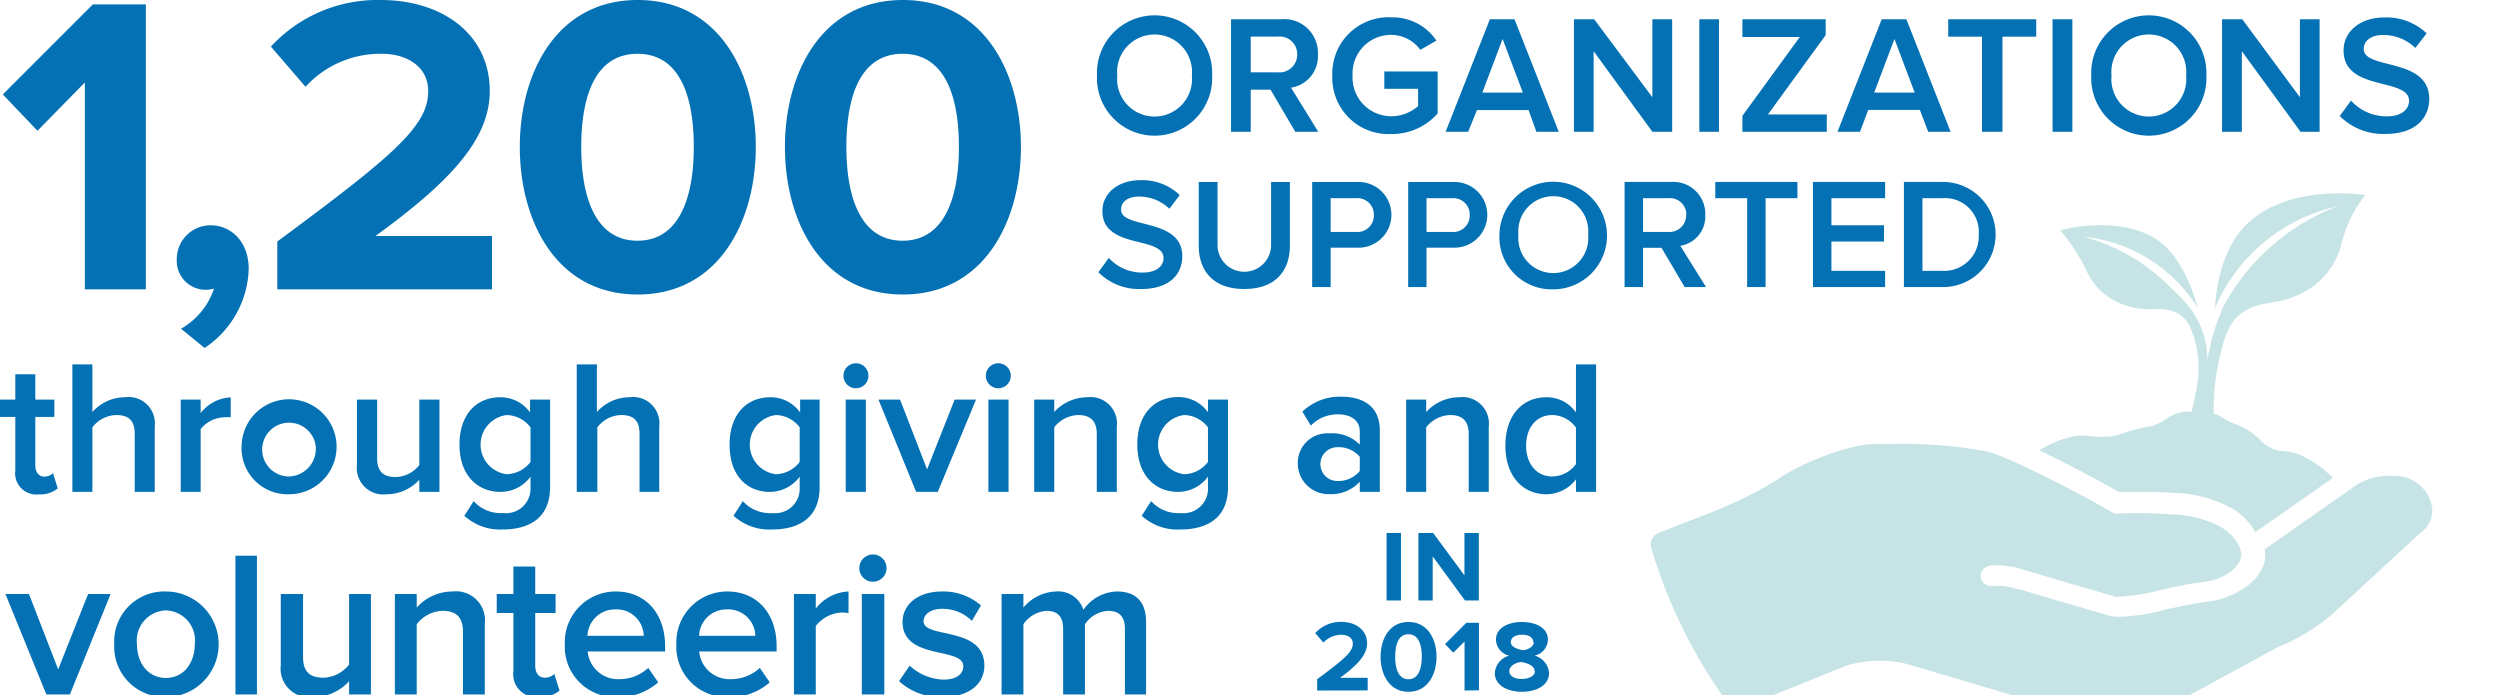 <svg xmlns="http://www.w3.org/2000/svg" width="222.15" height="61.79"><g id="Layer_2" data-name="Layer 2"><g id="Layer_1-2" data-name="Layer 1"><path d="M7.71 49V30.62L3.5 34.91.42 31.68l8-8h4.71V49zm10.64 5.21l-2.09-1.71a6.44 6.44 0 0 0 2.93-3.57 2.57 2.57 0 0 1-3.31-2.62 3 3 0 0 1 3-3c1.79 0 3.39 1.41 3.39 3.88a8.74 8.74 0 0 1-3.92 7.02zM24.81 49v-4.25c10.38-7.67 13.41-10.26 13.41-13.37 0-2.24-2-3.31-4.1-3.31a9 9 0 0 0-6.8 2.93l-3.08-3.57A12.91 12.91 0 0 1 34 23.29c5.43 0 9.69 3 9.69 8.09 0 4.33-3.57 8.09-10.15 12.88h10.35V49zm21.55-12.65c0-6.53 3.23-13.06 10.48-13.06s10.49 6.53 10.49 13.06-3.23 13.11-10.49 13.11-10.48-6.57-10.48-13.11zm15.46 0c0-4.67-1.33-8.28-5-8.28s-5 3.61-5 8.28 1.37 8.33 5 8.33 5-3.68 5-8.33zm8.1 0c0-6.53 3.23-13.06 10.48-13.06s10.49 6.53 10.49 13.06-3.23 13.11-10.49 13.11-10.48-6.57-10.48-13.11zm15.46 0c0-4.67-1.33-8.28-5-8.28s-5 3.61-5 8.28 1.37 8.33 5 8.33 5-3.68 5-8.33zM97.65 30a5.12 5.12 0 1 1 10.23 0 5.12 5.12 0 1 1-10.23 0zm8.43 0a3.33 3.33 0 1 0-6.63 0 3.33 3.33 0 1 0 6.63 0zm9.19 5l-2.2-3.74h-1.76V35h-1.75V25H114a3 3 0 0 1 3.28 3.14 2.82 2.82 0 0 1-2.39 2.94l2.42 3.92zm.17-6.89a1.56 1.56 0 0 0-1.71-1.57h-2.42v3.18h2.42a1.58 1.58 0 0 0 1.71-1.6zm3.12 1.89a5 5 0 0 1 5.25-5.17 4.69 4.69 0 0 1 4 2.07l-1.43.82a3.22 3.22 0 0 0-2.59-1.33 3.42 3.42 0 0 0-3.43 3.61 3.44 3.44 0 0 0 3.45 3.62 3.62 3.62 0 0 0 2.37-.9v-1.54h-3v-1.54h4.74v3.73a5.4 5.4 0 0 1-4.11 1.83 5 5 0 0 1-5.25-5.2zm18.13 5l-.69-1.93h-4.59l-.78 1.93h-2l3.93-10h2.19l3.93 10zm-3-8.25l-1.8 4.77h3.6zM147 35l-5.22-7.16V35h-1.75V25h1.8l5.17 6.93V25h1.76v10zm4.17 0V25h1.75v10zm3.83 0v-1.42l5.1-7H155V25h7.4v1.41l-5.13 7.05h5.23V35zm16.51 0l-.74-1.94h-4.59l-.73 1.94h-2l3.93-10h2.19l3.93 10zm-3-8.25l-1.8 4.77h3.6zm7.78 8.25v-8.45h-3V25h7.82v1.55h-3V35zm6.27 0V25h1.76v10zm3.44-5a5.12 5.12 0 1 1 10.23 0A5.12 5.12 0 1 1 186 30zm8.43 0a3.33 3.33 0 1 0-6.63 0 3.33 3.33 0 1 0 6.63 0zm10.17 5l-5.22-7.16V35h-1.76V25h1.8l5.12 6.93V25h1.75v10zm3.48-1.4l1-1.37a4.27 4.27 0 0 0 3.16 1.4c1.44 0 2-.71 2-1.38 0-2.1-5.82-.8-5.82-4.47 0-1.67 1.44-2.94 3.64-2.94a5.19 5.19 0 0 1 3.74 1.41l-1 1.3a4.1 4.1 0 0 0-2.91-1.15c-1 0-1.68.51-1.68 1.24 0 1.88 5.82.72 5.82 4.44 0 1.67-1.19 3.11-3.87 3.11a5.46 5.46 0 0 1-4.08-1.59zM1.53 65.09v-4.75H.17V58.8h1.36v-2.25h1.78v2.25H5v1.54H3.31v4.3c0 .57.28 1 .79 1a1.08 1.08 0 0 0 .78-.31l.42 1.36a2.4 2.4 0 0 1-1.66.53 1.89 1.89 0 0 1-2.11-2.13zM12.14 67v-5.16c0-1.29-.65-1.67-1.65-1.67a2.76 2.76 0 0 0-2.11 1.09V67H6.6V55.67h1.78v4.23a3.89 3.89 0 0 1 2.89-1.31 2.34 2.34 0 0 1 2.65 2.6V67zm4.09 0v-8.2H18V60a3.57 3.57 0 0 1 2.67-1.4v1.77a2.72 2.72 0 0 0-.55 0A2.8 2.8 0 0 0 18 61.42V67zm5.41-4.11a4.22 4.22 0 1 1 4.22 4.32 4.09 4.09 0 0 1-4.22-4.32zm6.58 0a2.39 2.39 0 1 0-2.36 2.74 2.46 2.46 0 0 0 2.36-2.74zM37.43 67v-1.08a3.92 3.92 0 0 1-2.89 1.29 2.35 2.35 0 0 1-2.65-2.6V58.8h1.79V64c0 1.27.64 1.68 1.66 1.68a2.73 2.73 0 0 0 2.09-1.07V58.8h1.79V67zm4 2.12l.83-1.3a3.23 3.23 0 0 0 2.62 1.06 2.18 2.18 0 0 0 2.43-2.3v-.93A3.3 3.3 0 0 1 44.67 67C42.58 67 41 65.51 41 62.81s1.51-4.22 3.63-4.22a3.22 3.22 0 0 1 2.64 1.35V58.8h1.78v7.78c0 3-2.21 3.76-4.21 3.76a4.72 4.72 0 0 1-3.41-1.22zm5.88-4.78v-3.08a2.75 2.75 0 0 0-2.11-1.09 2.65 2.65 0 0 0 0 5.26 2.75 2.75 0 0 0 2.11-1.09zM57 67v-5.16c0-1.29-.64-1.67-1.64-1.67a2.76 2.76 0 0 0-2.11 1.09V67h-1.83V55.67h1.79v4.23a3.89 3.89 0 0 1 2.89-1.31 2.34 2.34 0 0 1 2.65 2.6V67zm8.35 2.12l.83-1.3a3.23 3.23 0 0 0 2.62 1.06 2.18 2.18 0 0 0 2.43-2.3v-.93A3.32 3.32 0 0 1 68.59 67C66.5 67 65 65.51 65 62.81s1.51-4.22 3.63-4.22a3.23 3.23 0 0 1 2.64 1.35V58.8H73v7.78c0 3-2.21 3.76-4.21 3.76a4.72 4.72 0 0 1-3.44-1.22zm5.88-4.78v-3.08a2.75 2.75 0 0 0-2.11-1.09 2.65 2.65 0 0 0 0 5.26 2.75 2.75 0 0 0 2.11-1.09zm3.89-7.65a1.11 1.11 0 1 1 1.11 1.1 1.11 1.11 0 0 1-1.11-1.1zm.2 10.31v-8.2h1.79V67zm6.26 0l-3.35-8.2h1.92l2.4 6.2L85 58.8h1.9L83.5 67zm6.19-10.31a1.11 1.11 0 1 1 1.1 1.1 1.11 1.11 0 0 1-1.1-1.1zM88 67v-8.2h1.79V67zm9.63 0v-5.13c0-1.29-.67-1.7-1.67-1.7a2.83 2.83 0 0 0-2.11 1.09V67h-1.78v-8.2h1.78v1.1a4 4 0 0 1 2.91-1.31 2.36 2.36 0 0 1 2.65 2.64V67zm3.99 2.12l.84-1.3a3.22 3.22 0 0 0 2.61 1.06 2.18 2.18 0 0 0 2.44-2.3v-.93a3.32 3.32 0 0 1-2.64 1.35c-2.09 0-3.64-1.51-3.64-4.21s1.52-4.22 3.64-4.22a3.23 3.23 0 0 1 2.64 1.35V58.8h1.78v7.78c0 3-2.21 3.76-4.22 3.76a4.73 4.73 0 0 1-3.45-1.22zm5.89-4.78v-3.08a2.75 2.75 0 0 0-2.11-1.09 2.65 2.65 0 0 0 0 5.26 2.75 2.75 0 0 0 2.11-1.09zM121 67v-.9a3.46 3.46 0 0 1-2.67 1.1 2.74 2.74 0 0 1-2.84-2.72 2.63 2.63 0 0 1 2.84-2.68 3.42 3.42 0 0 1 2.67 1v-1.16c0-1-.8-1.53-1.92-1.53a3.3 3.3 0 0 0-2.43 1l-.75-1.24a4.8 4.8 0 0 1 3.45-1.33c1.84 0 3.43.77 3.43 3V67zm0-1.87v-1.25a2.45 2.45 0 0 0-2-.85 1.5 1.5 0 1 0 0 3 2.45 2.45 0 0 0 2-.89zm9.68 1.87v-5.13c0-1.29-.67-1.7-1.67-1.7a2.83 2.83 0 0 0-2.11 1.09V67h-1.78v-8.2h1.78v1.1a4 4 0 0 1 2.91-1.31 2.36 2.36 0 0 1 2.65 2.64V67zm9.53 0v-1.12a3.29 3.29 0 0 1-2.63 1.33c-2.09 0-3.64-1.6-3.64-4.32s1.53-4.3 3.64-4.3a3.17 3.17 0 0 1 2.63 1.35v-4.27H142V67zm0-2.48v-3.24a2.66 2.66 0 0 0-2.1-1.11c-1.43 0-2.33 1.14-2.33 2.72s.9 2.74 2.33 2.74a2.65 2.65 0 0 0 2.1-1.1zM4.29 85L.65 76.07h2.09l2.6 6.7L8 76.07h2L6.38 85zm6.03-4.47a4.45 4.45 0 0 1 4.59-4.68 4.69 4.69 0 0 1 0 9.38 4.48 4.48 0 0 1-4.59-4.7zm7.16 0a2.67 2.67 0 0 0-2.57-3 2.68 2.68 0 0 0-2.57 3c0 1.59.92 3 2.57 3s2.57-1.41 2.57-3zM21.09 85V72.67H23V85zm10.1 0v-1.18A4.26 4.26 0 0 1 28 85.23a2.55 2.55 0 0 1-2.88-2.83v-6.33h1.98v5.61c0 1.39.7 1.83 1.81 1.83a3 3 0 0 0 2.28-1.17v-6.27h1.94V85zm10.12 0v-5.58c0-1.4-.72-1.85-1.82-1.85a3 3 0 0 0-2.29 1.19V85h-1.94v-8.93h1.94v1.21a4.24 4.24 0 0 1 3.16-1.43 2.58 2.58 0 0 1 2.89 2.87V85zm4.48-2.08v-5.16h-1.48v-1.69h1.48v-2.44h1.94v2.44h1.81v1.69h-1.81v4.68c0 .61.29 1.07.85 1.07a1.24 1.24 0 0 0 .85-.33l.46 1.48a2.64 2.64 0 0 1-1.81.57 2.05 2.05 0 0 1-2.29-2.31zm4.57-2.39a4.51 4.51 0 0 1 4.53-4.68c2.68 0 4.38 2 4.38 4.85v.48h-6.88a2.71 2.71 0 0 0 2.83 2.46 3.74 3.74 0 0 0 2.55-1l.89 1.28A5.3 5.3 0 0 1 55 85.23a4.48 4.48 0 0 1-4.64-4.7zm4.51-3.09a2.45 2.45 0 0 0-2.5 2.35h5a2.4 2.4 0 0 0-2.5-2.35zm5.4 3.09a4.52 4.52 0 0 1 4.53-4.68c2.68 0 4.38 2 4.38 4.85v.48H62.3a2.71 2.71 0 0 0 2.83 2.46 3.76 3.76 0 0 0 2.56-1l.88 1.28A5.25 5.25 0 0 1 65 85.23a4.48 4.48 0 0 1-4.73-4.7zm4.51-3.09a2.44 2.44 0 0 0-2.49 2.35h5a2.41 2.41 0 0 0-2.51-2.35zM70.72 85v-8.93h1.94v1.3a3.9 3.9 0 0 1 2.91-1.52v1.93a2.49 2.49 0 0 0-.59-.06 3.08 3.08 0 0 0-2.32 1.2V85zm5.81-11.22a1.21 1.21 0 1 1 1.2 1.2 1.2 1.2 0 0 1-1.2-1.2zM76.75 85v-8.93h2V85zm3.31-1.18l.94-1.38a4.64 4.64 0 0 0 3 1.24c1.16 0 1.77-.49 1.77-1.19 0-1.75-5.4-.5-5.4-3.94 0-1.46 1.26-2.7 3.52-2.7a5.1 5.1 0 0 1 3.45 1.24l-.81 1.37a3.66 3.66 0 0 0-2.64-1.07c-1 0-1.65.48-1.65 1.11 0 1.57 5.4.39 5.4 3.94 0 1.59-1.31 2.79-3.72 2.79a5.42 5.42 0 0 1-3.86-1.41zM100.13 85v-5.82c0-1-.42-1.61-1.48-1.61a2.64 2.64 0 0 0-2.07 1.19V85h-1.94v-5.82c0-1-.41-1.61-1.46-1.61a2.71 2.71 0 0 0-2.07 1.19V85h-1.94v-8.93h1.94v1.21A3.94 3.94 0 0 1 94 75.85a2.34 2.34 0 0 1 2.44 1.63 3.75 3.75 0 0 1 3-1.63c1.63 0 2.57.89 2.57 2.7V85zm23.25-8.35v-6h1.28v6zm6.97 0l-2.87-3.92v3.92h-1.27v-6h1.31l2.78 3.77v-3.77h1.28v6zm-13.14 8v-1c2.45-1.82 3.17-2.43 3.17-3.17 0-.53-.47-.78-1-.78a2.17 2.17 0 0 0-1.61.69l-.73-.84a3.05 3.05 0 0 1 2.31-1c1.29 0 2.3.72 2.3 1.91 0 1-.84 1.92-2.4 3.06h2.45v1.12zm5.64-3c0-1.55.76-3.09 2.48-3.09s2.49 1.54 2.49 3.09-.77 3.11-2.49 3.11-2.48-1.56-2.48-3.11zm3.66 0c0-1.11-.31-2-1.18-2s-1.18.85-1.18 2 .33 2 1.18 2 1.18-.89 1.18-2zm3.8 3v-4.36l-1 1-.73-.77 1.89-1.89h1.12v6zm2.69-1.56a1.72 1.72 0 0 1 1.28-1.54 1.5 1.5 0 0 1-1.18-1.41c0-1.13 1.19-1.58 2.31-1.58s2.31.45 2.31 1.58a1.51 1.51 0 0 1-1.18 1.41 1.74 1.74 0 0 1 1.28 1.54c0 1.12-1.15 1.67-2.41 1.67s-2.41-.55-2.41-1.67zm3.53-.18c0-.49-.75-.73-1.12-.78s-1.12.29-1.12.78.49.71 1.12.71 1.16-.27 1.16-.71zm-.11-2.55c0-.43-.42-.67-1-.67s-1 .24-1 .67.65.63 1 .69 1.04-.25 1.04-.69z" transform="translate(-.17 -23.29)" fill="#0371b4"/><g fill="#c6e4e5"><path d="M194.91 59.88a2.68 2.68 0 0 0-.42 0c-1.55 0-1.93 1.11-3.57 1.36s-2.41.81-3.42.84c-2 .08-1.25-.11-2.66-.08a8.75 8.75 0 0 0-3.49 1.33.18.18 0 0 1 .09 0c2.69 1.29 5.73 2.94 7 3.67 2 0 3.67 0 5 .09a11.36 11.36 0 0 1 5 1.34 5.66 5.66 0 0 1 2.14 2.15l6.88-4.82a8.82 8.82 0 0 0-2.58-1.89 4 4 0 0 0-1.92-.49 3.19 3.19 0 0 1-1.91-.94 5.71 5.71 0 0 0-2.32-1.5c-.68-.18-1.28-.8-1.85-.9a20.48 20.48 0 0 1 .71-5.73 10.06 10.06 0 0 1 .51-1.55 3.75 3.75 0 0 1 1.24-1.63c1.54-1.17 3.21-.68 5.31-1.76a6.72 6.72 0 0 0 3.58-4.37 10.84 10.84 0 0 1 2.13-4.38s-5.72-.94-9.63 1.83c-3.45 2.43-3.61 7.08-3.76 8.27a15.47 15.47 0 0 1 10.87-9.09 19.5 19.5 0 0 0-10.05 8.79 19.8 19.8 0 0 0-.87 2.29c-.21.55-.45 1.86-.6 2.51a7.61 7.61 0 0 0-1.52-4.52c-.22-.3-.44-.55-.44-.55a14.2 14.2 0 0 0-1.15-1.15 17.2 17.2 0 0 0-7.86-4.67 13.53 13.53 0 0 1 10.13 6.36c-.3-.94-1.33-5-4.25-6.46-3.56-1.78-8-.47-8-.47a16.1 16.1 0 0 1 2.27 3.41 5.64 5.64 0 0 0 3.65 3.28c1.74.63 2.91 0 4.27.56a2.6 2.6 0 0 1 1.37 1.36 9.17 9.17 0 0 1 .64 5 25.12 25.12 0 0 1-.52 2.51z" transform="translate(-.17 -23.29)"/><path d="M216.28 68.36a3.33 3.33 0 0 0-3.28-2.78 6.31 6.31 0 0 0-2.34.27c-.26.09-.73.33-.93.42l-8.32 5.83a2.76 2.76 0 0 1 0 1c-.37 2-2.9 3.4-5.08 3.66-1.19.14-2.49.43-3.74.7a17.14 17.14 0 0 1-4.38.64 4 4 0 0 1-.55-.09c-1.22-.34-6.06-1.77-8.09-2.37h-.16a5.59 5.59 0 0 0-1.24-.27 3.4 3.4 0 0 0-.86 0 1.11 1.11 0 0 1-.26 0 1 1 0 0 1-.85-.68.87.87 0 0 1 .12-.7 1 1 0 0 1 .65-.42 5.46 5.46 0 0 1 1.35 0 7 7 0 0 1 1.74.37c.27.08 6.74 2 8.12 2.38h.19a18.14 18.14 0 0 0 3.78-.6 39.84 39.84 0 0 1 3.93-.74c1.81-.21 3.06-1.29 3.23-2.2s-.77-2.06-1.79-2.66a9.78 9.78 0 0 0-4.29-1.12 45.26 45.26 0 0 0-4.87-.08h-.32l-.29-.17c-2.31-1.36-9.19-4.95-11-5.33a33.1 33.1 0 0 0-3.9-.54 45.75 45.75 0 0 0-5.51-.12h-.11c-2.54-.21-7.24 1.79-9.24 3.22a36.86 36.86 0 0 1-6.22 3.02l-4.17 1.63a1.12 1.12 0 0 0-.7 1.35 45.66 45.66 0 0 0 6.74 13.71 1.23 1.23 0 0 0 .91.52 1.39 1.39 0 0 0 .57-.09l9.09-3.67a9.92 9.92 0 0 1 3.8-.42 9.48 9.48 0 0 1 2.31.47l13.07 3.87a13.82 13.82 0 0 0 3.24.66 13.69 13.69 0 0 0 6.21-.93l9.85-5.37h.07a18.14 18.14 0 0 0 4.62-2.83l.06-.06c1.11-1 5-4.65 8-7.36a2.32 2.32 0 0 0 .84-2.12z" transform="translate(-.17 -23.29)"/></g><path d="M97.77 47.48l.93-1.27a4 4 0 0 0 3 1.3c1.35 0 1.86-.66 1.86-1.29 0-2-5.43-.74-5.43-4.17 0-1.56 1.34-2.75 3.4-2.75a4.83 4.83 0 0 1 3.47 1.32l-.92 1.22a3.84 3.84 0 0 0-2.72-1.08c-1 0-1.57.48-1.57 1.16 0 1.75 5.44.67 5.44 4.15 0 1.55-1.11 2.9-3.62 2.9a5.11 5.11 0 0 1-3.84-1.49zm8.92-2.38v-5.64h1.67v5.6a2.38 2.38 0 1 0 4.76 0v-5.6h1.67v5.64c0 2.31-1.33 3.87-4.05 3.87s-4.05-1.56-4.05-3.87zm10.08 3.7v-9.34h4.12a2.92 2.92 0 1 1 0 5.84h-2.48v3.5zm5.48-6.42a1.46 1.46 0 0 0-1.59-1.48h-2.25v3h2.25a1.46 1.46 0 0 0 1.59-1.52zm3.05 6.42v-9.34h4.11a2.92 2.92 0 1 1 0 5.84h-2.48v3.5zm5.47-6.42a1.46 1.46 0 0 0-1.58-1.48h-2.26v3h2.26a1.46 1.46 0 0 0 1.58-1.52zm2.64 1.76a4.78 4.78 0 1 1 4.78 4.86 4.64 4.64 0 0 1-4.78-4.86zm7.88 0a3.11 3.11 0 1 0-6.19 0 3.11 3.11 0 1 0 6.19 0zm8.58 4.66l-2.06-3.49h-1.64v3.49h-1.64v-9.34h4.1a2.84 2.84 0 0 1 3.07 2.92 2.63 2.63 0 0 1-2.22 2.75l2.29 3.67zm.15-6.43a1.46 1.46 0 0 0-1.6-1.47h-2.25v3h2.25a1.48 1.48 0 0 0 1.58-1.53zm5.4 6.43v-7.9h-2.83v-1.44h7.3v1.44h-2.83v7.9zm5.85 0v-9.34h6.41v1.44h-4.77v2.41h4.67v1.44h-4.67v2.61h4.77v1.44zm8.08 0v-9.34h3.48a4.67 4.67 0 1 1 0 9.34zm6.65-4.68a3 3 0 0 0-3.19-3.22H171v6.46h1.84a3.07 3.07 0 0 0 3.16-3.24z" transform="translate(-.17 -23.29)" fill="#0371b4"/></g></g></svg>